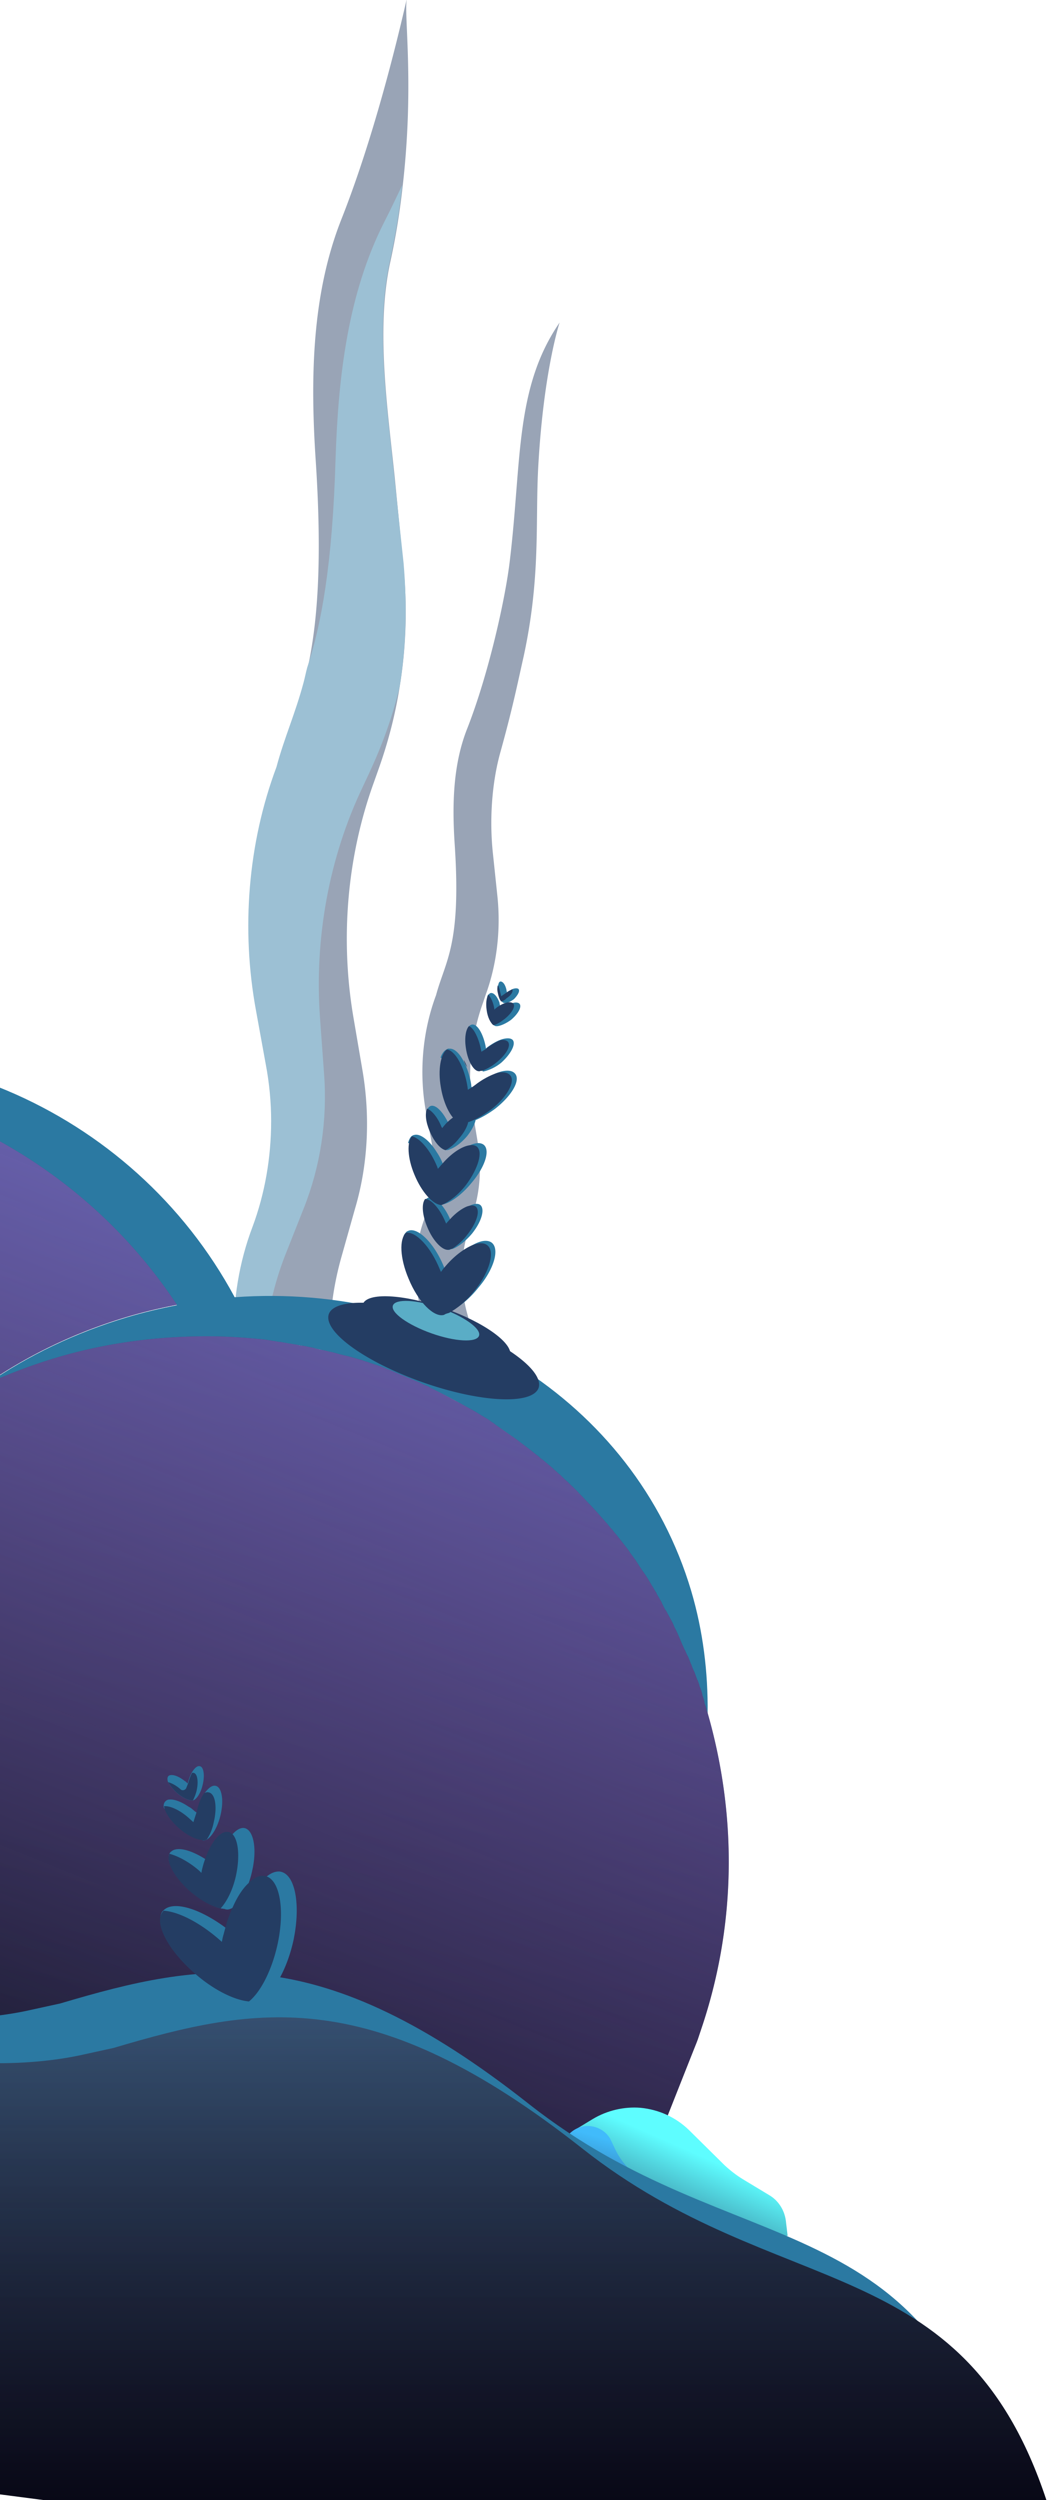 <svg xmlns="http://www.w3.org/2000/svg" xmlns:xlink="http://www.w3.org/1999/xlink" width="236" height="562"><defs><linearGradient x1="60.972%" y1="3.5%" x2="34.243%" y2="131.941%" id="A"><stop stop-color="#374461" offset="0%"/><stop stop-color="#080816" offset="100%"/></linearGradient><linearGradient x1="35.495%" y1="96.39%" x2="89.947%" y2="-32.974%" id="B"><stop stop-color="#a151cf" stop-opacity="0" offset=".05%"/><stop stop-color="#768cea" offset="100%"/></linearGradient><linearGradient x1="0%" y1="100.575%" x2="50%" y2="31.624%" id="C"><stop stop-color="#243d63" offset="0%"/><stop stop-color="#5efdff" offset="100%"/></linearGradient><linearGradient x1="35.411%" y1="103.002%" x2="68.558%" y2="27.217%" id="D"><stop stop-color="#243d63" offset="0%"/><stop stop-color="#41bbfb" offset="100%"/></linearGradient><linearGradient x1="50%" y1="0%" x2="50%" y2="100%" id="E"><stop stop-color="#374461" offset="0%"/><stop stop-color="#080816" offset="100%"/></linearGradient><linearGradient x1="35.167%" y1="0%" x2="35.167%" y2="100%" id="F"><stop stop-color="#41bbfb" offset="0%"/><stop stop-color="#080816" stop-opacity="0" offset="100%"/></linearGradient><path id="G" d="M157.8 456l-.8 2.4-.3.8c-.1.2-13.7 34.6-13.8 34.8H-55.2l-41.9-243.8c3-1.2 6.1-2.2 9.3-3.2 3.3-1 6.7-1.8 10-2.5 46.1-9.3 92.5 10.8 117.6 48.8-3.7.7-7.5 1.6-11.2 2.7-11.7 3.5-22.3 8.6-31.7 15.1 4.9-2.2 10.1-4.2 15.4-5.8 10.6-3.2 21.3-4.7 31.9-4.9 4.4-.1 8.8.1 13.1.5 1.2.1 2.3.2 3.5.4.4.1.8.1 1.2.2s.9.1 1.4.2c.4.1.7.1 1.1.2s.8.1 1.2.2.8.1 1.2.2.8.2 1.2.2c.7.1 1.4.3 2.1.4.3.1.5.1.7.2.3.1.6.1.8.2.3.1.6.1 1 .2.6.1 1.2.3 1.8.4.3.1.5.1.8.2.4.1.7.2 1.1.3.3.1.5.1.8.2s.5.1.8.2c.2 0 .3.1.5.1.2.1.5.1.7.2l2.1.6c.4.1.8.3 1.2.4s.8.3 1.2.4l.9.3c.9.3 1.8.6 2.6 1 .7.2 1.3.5 2 .8.2.1.5.2.7.3.4.2.8.3 1.2.5.3.1.6.3 1 .4.5.2.9.4 1.4.6s1 .4 1.5.7c.3.1.6.3 1 .4.3.1.6.3.9.5 1.9.9 3.8 1.9 5.6 2.9.3.1.5.3.8.4.2.1.4.2.7.4.4.2.7.4 1.1.6s.7.4 1.1.6c1.1.6 2.1 1.3 3.2 1.9.3.2.7.4 1 .7.3.2.7.4 1 .7.3.2.7.5 1 .7s.7.5 1 .7.7.5 1 .7.7.5 1 .7.7.5 1 .7c1 .8 2 1.5 3 2.3.3.2.6.5.9.7.3.3.7.5 1 .8s.6.5 1 .8l.1.1 1.8 1.5c.3.3.6.6.9.8.3.3.6.6.9.8l.9.9c.3.3.6.5.9.8l.1.1c.9.9 1.8 1.7 2.6 2.6.8.8 1.6 1.7 2.4 2.5.4.4.8.9 1.2 1.3l2.3 2.6c.4.4.7.9 1.1 1.3s.7.9 1.1 1.3l2.2 2.8c.4.5.7.9 1 1.4.4.5.7 1 1.1 1.5.3.4.5.8.8 1.2 0 .1.1.1.1.2.3.4.6.9.9 1.3a34.47 34.47 0 0 1 2 3.2c.3.4.5.9.8 1.3a.76.76 0 0 1 .2.4c.2.4.5.8.7 1.2 0 .1.1.1.1.2.2.3.4.6.5 1a.76.76 0 0 1 .2.4c.2.3.3.6.5.9 0 0 0 .1.1.1.2.3.3.6.5.9 0 .1.1.1.1.2.2.4.4.7.6 1.1.3.5.5 1 .7 1.5.6 1.1 1.1 2.3 1.6 3.5.2.5.5 1.1.7 1.6 0 0 0 .1.1.1.2.5.4 1 .7 1.5l.6 1.5c0 .1 0 .1.1.2a12.2 12.2 0 0 0 .7 1.7c.2.5.4 1.1.6 1.6 0 .1 0 .1.1.2.2.5.4 1 .5 1.5 0 .1 0 .1.1.2a9.83 9.83 0 0 1 .5 1.6v.1c.2.6.4 1.1.5 1.7v.1c.2.6.4 1.1.5 1.7 0 .1 0 .1.1.2 7.1 24.5 6.2 49.1-1.3 71.3z"/></defs><g fill="none" fill-rule="evenodd"><g opacity=".467"><path d="M96.7 302.3l-2.2-8.6c-1.6-6.5-1.3-13.6 1-19.8 2.1-5.6 2.6-11.8 1.5-17.7l-1.1-5.9c-1.7-8.9-.9-18.3 2.2-26.6 2.1-7.8 5.7-11.2 4.2-33.8-.6-9-.4-18 2.8-26.1 4.8-12.2 8.6-29.2 9.6-37.8 2.7-22.4 1.1-38.8 11.2-53.5 0 0-3.6 10.8-4.8 32.3-.7 12.6.6 24.8-3.3 42.8-1.4 6.2-2.4 11.3-5.2 21.4-2 7.1-2.5 15.5-1.7 22.9l1 9.5c.8 7.6-.1 15.4-2.7 22.4l-.5 1.5c-2.9 8-3.7 17-2.2 25.6l1 6c.8 5 .6 10.1-.8 14.9l-1.5 5.3a33.84 33.84 0 0 0 .6 20.4l1.7 4.8H96.7zm-6-175.6c1 9.3.7 18.7-.8 27.8-1 6.3-2.6 12.4-4.7 18.3l-1.1 3.1c-6 16.6-7.6 35-4.6 52.7l2.1 12.3c1.7 10.2 1.2 20.9-1.7 30.7l-3.1 11c-1.8 6.4-2.7 13-2.6 19.7H52.7v-1.2c-.2-8.6 1.2-17.2 4.2-25.1 2.8-7.5 4.2-15.6 4.2-23.8 0-4.2-.4-8.5-1.2-12.7l-2.2-12.1c-3.4-18.4-1.8-37.7 4.6-54.8 1.8-6.7 4.2-11.9 6.1-19 .3-1.1.5-2.2.8-3.3 2.1-9.7 3.4-23.2 1.8-47.2-1.2-18.5-.8-37.1 5.8-53.8C82.7 34.4 87.8 16 91.5-.2c-.6 4.1 1.7 19.3-.9 42-.6 5.5-1.5 11.3-2.9 17.6-3.1 14.8-.5 32.5 1.1 47.8l1.9 19.5z" fill="#243d63" fill-rule="nonzero"/><path d="M89.9 154.4c-1.6 6.8-4 13.3-6.9 19.5l-1.4 3c-7.6 15.9-10.9 34.1-9.6 52l.9 12.4c.8 10.4-.8 20.9-4.6 30.4l-4.2 10.6c-2.4 6.2-3.9 12.7-4.5 19.3l-7-.7c-.2-8.6 1.2-17.2 4.2-25.1 2.8-7.5 4.2-15.6 4.2-23.8 0-4.2-.4-8.5-1.2-12.7l-2.2-12.1c-3.4-18.4-1.8-37.7 4.6-54.8 1.8-6.7 4.2-11.9 6.1-19 .3-1.1.5-2.2.8-3.3 3.1-9.4 5.7-22.8 6.4-47.1.6-18.5 2.8-37 10.9-53 1.4-2.7 2.7-5.5 4.1-8.4-.6 5.5-1.5 11.3-2.9 17.6-3.1 14.8-.5 32.5 1.1 47.8l2.1 19.6c.8 9.4.6 18.7-.9 27.8z" fill="#2b79a2"/></g><path d="M155.5 357.6c-12.8-43-56.1-69.4-102.7-66-22.9-42.5-73.2-64.6-121.3-50.3-3.2.9-6.3 2-9.3 3.3 46.1-9.3 92.5 10.8 117.6 48.8-3.7.7-7.5 1.6-11.2 2.7-11.7 3.5-22.3 8.6-31.7 15.1C1.8 309 7 307 12.3 305.4c10.6-3.2 21.3-4.7 31.9-4.9 4.4-.1 8.8.1 13.1.5 46.4 4.5 87.7 36.4 101.8 83.9 0 .1 0 .1.1.2.1-9.1-1-18.4-3.7-27.5z" fill="#2b79a2"/><use xlink:href="#G" fill="url(#A)"/><g fill-rule="nonzero"><use xlink:href="#G" fill="url(#B)" opacity=".092"/><path d="M131.1 480.5l-1.5-1.9 3.8-2.3c3.2-1.9 7-2.8 10.7-2.5 4.1.4 7.9 2.1 10.9 5l8 7.9c1.3 1.2 2.7 2.3 4.2 3.2l5.8 3.5c2.1 1.2 3.5 3.4 3.8 5.8l.4 3.4h-19.3l-26.8-22.1z" fill="url(#C)"/><path d="M159.5 502.5c0-.1-.1-.2-.1-.4-1-3.9-3.7-7.1-7.4-8.7l-5.1-2.2c-3.8-1.6-6.9-4.6-8.6-8.3l-.8-1.7c-1.1-2.4-3.8-3.7-6.4-3.2-1.8.4-3.4 1.6-4.1 3.3l-1.1 2.4c-1.3 2.9-2.1 6-2.3 9.1l-.7 9.8h36.6v-.1z" fill="url(#D)"/></g><path d="M-52.952 441.316l.296.135 4.1 1.9 12.4 5.9 2.2 1.1c7.987 3.747 25.7 4.577 39.614 1.723l.586-.123.9-.2 6.4-1.4c32.378-9.6 58.373-14.53 105.456 22.6 46.577 36.732 90.202 20.85 107.308 89.046L74.76 562-112 537.676V443.47c7.56.52 16.2.086 23.8-1.424l.946-.194 5.5-1.1 1.8-.4c9.432-1.965 21.373-1.517 27.004.965z" fill="#2b79a2"/><g fill-rule="nonzero"><path d="M-40.952 451.316l.296.135 4.1 1.9 12.4 5.9 2.2 1.1c7.987 3.747 25.7 4.577 39.614 1.723l.586-.123.9-.2 6.4-1.4c32.378-9.6 58.373-14.53 105.456 22.6 44.148 34.816 85.644 22.365 104.42 79.045L9.973 562-112 546.114V451.53c8.918 2.62 23.913 2.94 36.154.445l.6-.123 5.5-1.1 1.8-.4c9.432-1.965 21.373-1.517 27.004.965z" fill="url(#E)"/><path d="M-40.952 451.316l.296.135 4.1 1.9 12.4 5.9 2.2 1.1c7.987 3.747 25.7 4.577 39.614 1.723l.586-.123.9-.2 6.4-1.4c32.378-9.6 58.373-14.53 105.456 22.6 43.886 34.6 85.153 22.5 104.083 78.045L2.295 561-112 546.114V451.53c8.918 2.62 23.913 2.94 36.154.445l.6-.123 5.5-1.1 1.8-.4c9.432-1.965 21.373-1.517 27.004.965z" fill="url(#F)" opacity=".15"/></g><path d="M63.012 420.71c3.4.5 4.7 7.4 3 15.5-1.8 8.1-6 14.2-9.4 13.8-.16 0-.32-.064-.43-.1l-.07-.01c-.8-.1-1.6-.3-2.6-.5-.4-3.9-2.7-7.7-6.2-9.5l-2.1-1.2h-.1c-.4-.4-.9-.7-1.3-1.1-.2-.2-.8-.9-.9-1s-.2-.2-.2-.3c-.8-1-1.6-2.1-2.5-3-1.2-1.1-2.6-1.9-4.1-2.5.09-.533.257-.988.574-1.293l.126-.107c2.2-2.2 8.1-.4 13.9 3.9.6.5 1.3 1 1.9 1.5l.8.7.2-1c1.3-5.8 3.8-10.6 6.4-12.7 1-.8 2-1.2 3-1.1zm-8.1-9.8c2.1.3 3 4.6 1.8 9.7-.2 1-.5 1.9-.8 2.8-.86 2.482-2.083 4.326-3.323 5.27l-.177.13c-.5.3-1.1.5-1.5.4-.1 0-.2 0-.3-.1-.3 0-.5-.1-.8-.1-.4-.1-.8-.2-1.3-.4-.9-5.1-5.4-9.5-10.5-10.3-.1-.6-.1-1.1.1-1.6.1-.2.2-.4.4-.5 1.3-1.2 4.4-.4 7.7 1.7a32.57 32.57 0 0 1 2.2 1.7l.5.5.1-.6c.7-3.1 1.9-5.7 3.3-7.2.9-1 1.8-1.5 2.6-1.4zm-6.64-9.51l.14.01c1.5.2 2 3.2 1.2 6.6-.6 2.6-1.9 4.8-3.1 5.5-.2.1-.5.2-.7.2h-.2c-.2-1.9-1.3-3.6-2.9-4.6 0-.1-.1-.1-.2-.2-1-.8-2.3-1.2-3.5-1.3-.6-.5-1.3-.9-2.1-1.1v-.1c-.1-.1-.1-.3-.1-.4 0-.4.1-.8.4-1.1.2-.2.5-.4.9-.4 1.1-.1 2.7.5 4.3 1.6.4.2.7.4 1 .7.2.1.3.3.5.4l.4.3.1-.4c.3-1.6.9-3 1.6-4 .8-1.1 1.6-1.8 2.4-1.7zM44.8 397l.112.01c.9.1 1.2 2 .7 4.1-.4 1.9-1.4 3.4-2.2 3.6h-.4c-.8-.1-2.1-.7-3.2-1.7-.9-.8-1.5-1.6-2-2.4-.2-.6-.2-1.1.1-1.4.6-.5 2.1-.1 3.6 1.1.2.1.3.2.5.4l.2.2.1-.3c.2-.8.5-1.5.8-2.1.6-1 1.2-1.6 1.8-1.5z" fill="#2b79a2"/><g fill="#243d63"><path d="M55.812 423.4c1.3-1.3 2.5-1.9 3.7-1.7a.9.9 0 0 1 .5.1c3 1.1 4.1 7.7 2.4 15.4-1.3 5.8-3.8 10.6-6.4 12.7l-.304-.033c-3.28-.408-7.826-2.682-11.996-6.367-6.2-5.4-9.3-11.7-6.9-14 3.3.2 8 2.6 12.3 6.3l.8.7.2-1 .6-2.2c.4-1.6 1-3.1 1.6-4.5l.2-.426c.96-2.108 2.1-3.85 3.3-4.974zm-9.7-5.4c1.3-3.8 3.4-6.5 5.2-6.2.3 0 .6.2.9.4 1.4 1.3 1.8 5 .9 9.3-.7 3.3-2.1 6-3.5 7.5-2-.5-4.5-1.8-6.9-3.9-3.5-3.1-5.4-6.6-4.6-8.4 1.9.5 4.4 1.8 6.7 3.8l.5.5.1-.6c.2-.8.4-1.6.7-2.4zm-.2-14.9c.4-.2.7-.3 1-.2 1.5.2 2 3.2 1.2 6.6-.3 1.6-.9 3-1.6 4-.2.1-.5.2-.7.2h-.2l-.06-.016c-.047-.028-.066-.084-.14-.084-1.4-.1-3.4-1.1-5.2-2.7-1.7-1.5-2.9-3.2-3.2-4.4v-.1c-.1-.1-.1-.3-.1-.4 1.4-.1 3.6.9 5.6 2.7l1 .9c.2-.7.8-2.5.8-2.5.3-1.6.9-3 1.6-4zm-2.4-4.6c.9.1 1.2 2 .7 4.1-.2.8-.5 1.5-.8 2.1h-.4c-.8-.1-2.1-.7-3.2-1.7-.9-.8-1.5-1.6-2-2.4.8.2 1.9.8 2.8 1.6l.084.072c.407.3 1.03.095 1.216-.372l.4-1 .1-.3c.2-.8.5-1.5.8-2.1zm56.53-101.84c12.978 4.585 22.435 11.4 21.127 15.327-1.402 3.832-12.992 3.325-26.07-1.266-12.978-4.585-22.435-11.4-21.127-15.327 1.402-3.832 12.992-3.325 26.07 1.266z"/><path d="M99.88 294.057c9.146 3.183 15.8 8.038 14.856 10.792s-9.134 2.325-18.28-.858-15.8-8.038-14.856-10.792 9.134-2.325 18.28.858z"/></g><path d="M99.08 294.015c5.31 1.88 9.267 4.69 8.684 6.263s-5.376 1.32-10.685-.56-9.267-4.69-8.684-6.263 5.376-1.32 10.685.56z" fill="#5aadc6"/><path d="M91.98 276.62c2.14-.69 5.756 2.905 7.886 8.124l.09.205.174.5.43-.578c1.923-2.303 3.915-4 5.77-5.005 1.755-1 3.27-1.23 4.236-.58 1.93 1.403.585 6.04-2.936 10.16-2.144 2.69-4.65 4.663-6.695 5.457-.305.084-.6.168-.815.258-.105.095-.205.09-.3.184-.205.09-.405.08-.604.068-.084-.305-.268-.615-.568-.63-1.288-.268-2.507-1.834-3.154-2.87-.83-1.345-1.667-2.59-2.392-4.03s-1.047-2.96-1.467-4.483c-.515-1.63-1.23-3.27-.637-5.04.1-.194.026-.5-.168-.6.116-.294.33-.583.54-.773.1-.194.415-.28.62-.368zm1.125-21.47c.715-.263 1.598.084 2.465.73s1.814 1.697 2.644 3.043c.557.83 1.015 1.655 1.367 2.575.095.105.09.205.18.4l.174.5.426-.478c1.818-2.208 3.804-3.806 5.444-4.52l.228-.095c1.126-.446 2.048-.462 2.684-.053 1.645 1.088.542 4.935-2.658 8.673-2.033 2.497-4.43 4.274-6.26 4.78-.1-.005-.205.09-.305.084a.85.85 0 0 1-.174.054c.737.865 1.442 2.022 2 3.346l-.005.1.18.4.32-.384c1.072-1.346 2.328-2.38 3.363-3.028l.2-.11c1.054-.56 2-.754 2.63-.344 1.156.862.406 3.726-1.843 6.512-1.387 1.63-2.953 2.85-4.283 3.38l-.11.005c-.132.02-.216.078-.295.074-.1-.005-.105.095-.205.09-.105.095-.305.084-.405.08.01-.2-.18-.4-.38-.42-.77-.214-1.066-.854-1.368-1.5l-.14-.29c-.552-.93-1.31-1.77-1.76-2.696-.363-.72-.615-1.634-.773-2.444-.258-.815-.4-1.724-.27-2.518.03-.6-.463-.725-.778-.44.126-.494.242-.788.457-1.078.1-.194.315-.284.52-.373.71-.213 1.61.233 2.5 1.127-.32-2.05-1.278-4.13-2.244-6.02-.9-1.75-2.44-3.132-2.634-5.145-.126-1.41-1.088-2.16-2.187-2.217.13-.594.357-1.083.678-1.467l.126-.102c.167-.123.33-.194.495-.266zm7.927-19.412c1.01-.147 2.16.814 3.075 2.464.273.515.547 1.03.815 1.645.442 1.125.868 2.55 1.094 3.963l-.005.1.074.505.105-.095c-.01.2.084.305.18.4.29.215.683.336.9.047s.625-.468.94-.752c.415-.28.73-.563 1.046-.846s.625-.468.935-.652c.205-.09.3-.184.415-.28.2.01.4.02.505-.074.2-.19.426-.478.242-.788.105-.095.305-.084.4-.18 1.84-.705 3.343-.726 4.1.115 1.325 1.47-.66 4.972-4.524 7.974-1.487 1.08-2.963 1.93-4.328 2.49-.22 1.027-.892 2.32-1.9 3.593-1.282 1.535-2.843 2.655-3.962 2.997-.105.095-.105.095-.205.09-.205.09-.405.08-.604.068-1.193-.163-2.602-1.94-3.58-4.293-.894-2.05-1.09-4.063-.537-5.035.215-.29.426-.478.63-.568 1.125-.442 2.74 1.245 3.916 3.6l.268.615.184.3.215-.29c.75-.97 1.605-1.692 2.385-2.225a4.07 4.07 0 0 0-.041-.456 35.44 35.44 0 0 0-1.394-5.881c-.53-1.33-2.05-2.91-2.082-4.215-.042-1.104-.505-1.83-1.178-2.365.236-.69.672-1.367 1.088-1.645.3-.184.52-.373.82-.358zm5.192-5.436c1.21-.137 2.492 2.133 3.044 4.966l-.005.1.084.305.315-.284c1.04-.747 1.97-1.3 2.9-1.65 1.225-.437 2.328-.48 2.8.047.752.94-.467 3.18-2.57 5.073-1.36 1.13-2.896 1.75-4 1.993l-.2-.01c-.09-.205-.084-.305-.08-.405-.652-2.838-1.294-5.876-2.872-8.262l-.568-.63c.12-.394.236-.69.447-.878s.52-.373.72-.363zm4.476-7.075c.594.13 1.25.967 1.688 2.19-.01.2.074.505.163.7s.074.505.163.7l-.01.2.2-.19c.84-.757 1.766-1.21 2.475-1.372.6-.168 1.21-.137 1.493.178.568.63-.215 2.192-1.89 3.606-1.146.84-2.375 1.378-3.18 1.436l-.1-.005c-.2-.01-.4-.02-.59-.23-.194-.1-.39-.22-.478-.426.2-.19.32-.384.23-.59-.515-1.63-1.13-3.264-1.042-4.96.01-.2-.084-.305-.18-.4.01-.2.12-.394.226-.49l.1-.08c.18-.16.36-.296.53-.288zm1.94-2.602c.5.026.967.652 1.22 1.566.09.205.074.505.163.7l-.01.2.105-.095c.415-.28.825-.457 1.135-.64.615-.268 1.214-.237 1.403-.027.38.42-.173 1.393-1.02 2.25-.73.563-1.55.92-2.05.894l-.1-.005c-.2-.01-.394-.12-.583-.33l.016-.3c-.18-.4-.358-.82-.437-1.225-.09-.205-.08-.405-.168-.6-.095-.105-.09-.205-.084-.305l.016-.3-.012-.076c-.024-.076-.076-.154-.072-.23.01-.2-.084-.305-.18-.4.1-.194.116-.294.12-.394.12-.394.236-.69.536-.673z" fill="#2b79a2"/><path d="M91.355 277.088c2.218-.284 5.54 3.194 7.58 8.208l.268.615.43-.578c.1-.194.215-.29.32-.384 2.033-2.497 4.43-4.274 6.374-5.073 1.33-.53 2.433-.573 3.206-.032 1.934 1.303.7 5.944-2.74 10.27-1.823 2.308-3.915 4-5.77 5.005-.305.084-.6.168-.815.258-.105.095-.205.09-.3.184-2.24.684-5.856-2.9-7.986-8.13-1.96-4.61-2.136-8.924-.56-10.343zm4.303-7.585c1.398.073 3.29 2.175 4.537 5.144l.18.4.32-.384c.2-.19.32-.384.53-.573 1.277-1.435 2.733-2.46 3.857-2.902l.2-.06c.715-.206 1.26-.24 1.703.06 1.156.862.306 3.72-2.048 6.602-.967 1.25-2.223 2.287-3.258 2.934l-.11.005c-.132.02-.216.078-.295.074-.1-.005-.105.095-.205.09-1.324.43-3.61-1.79-4.942-5.066-1.157-2.764-1.326-5.277-.47-6.333zm-2.967-14.075l.164.042c1.76.518 4.025 3.19 5.488 6.763l.174.5.426-.478c.215-.29.53-.573.746-.862 2.128-2.392 4.51-3.87 6.217-3.98l.184-.02c.42-.023.763.093 1.104.286 1.545 1.082.443 4.93-2.358 8.69-1.718 2.213-3.804 3.806-5.544 4.516-1.897-.1-4.452-2.937-6.05-6.826-1.604-3.79-1.715-7.4-.55-8.64zm7.832-19.517c1.892.2 3.995 4.015 4.664 8.456l.068.604 1.035-.647.52-.373c1.67-1.314 3.42-2.224 4.95-2.745 1.32-.33 2.412-.174 2.98.457 1.33 1.37-.66 4.972-4.208 7.7-1.77 1.31-3.526 2.32-5.056 2.84l-.14.027c-.215 1.04-.912 2.363-2.057 3.663-.967 1.25-2.013 2.098-3.043 2.644-1.188-.263-2.602-1.94-3.58-4.293-.894-2.05-1.09-4.063-.537-5.035 1.078.457 2.397 2.028 3.19 4.073l.184.3.215-.29c.32-.384.64-.768.956-1.05.41-.4.83-.744 1.236-1.03-1.193-1.412-2.248-3.932-2.726-6.86-.695-3.942-.012-7.41 1.344-8.44zm4.98-5.246c1.083.357 2.255 2.822 2.724 5.35l.08.405 1.035-.647.315-.284c1.04-.747 1.97-1.3 2.9-1.65.7-.163 1.303-.032 1.687.29.852.946-.462 3.08-2.758 4.862-.94.752-1.97 1.3-2.9 1.65l-.112.043c-.137.044-.233.04-.393.03-.105.095-.105.095-.205.09-1.21.137-2.592-2.14-3.04-5.066-.38-2.323-.075-4.3.666-5.072zm-1.197 7.548c.28.415.547 1.03.815 1.645-.38-.42-.647-1.035-.815-1.645zm5.573-14.628c.568.63 1.11 1.76 1.336 3.174l-.01.2.2-.19c.315-.284.73-.563 1.04-.747 1.24-.736 2.454-.973 3.027-.442l.055.07c.448.67-.43 2.162-2.04 3.43-.836.657-1.766 1.21-2.475 1.372-.673-.536-1.31-1.77-1.525-3.384-.22-1.514-.053-2.807.383-3.485zm2.112-2.092c.284.315.358.82.526 1.43l.247 1.014 1.35-.93c.415-.28.825-.457 1.135-.64.273.515-.273 1.388-1.308 2.034-.32.384-.73.563-1.14.74-.384-.32-.64-1.135-.8-1.944-.168-.6-.132-1.31-.01-1.703z" fill="#243d63"/></g></svg>